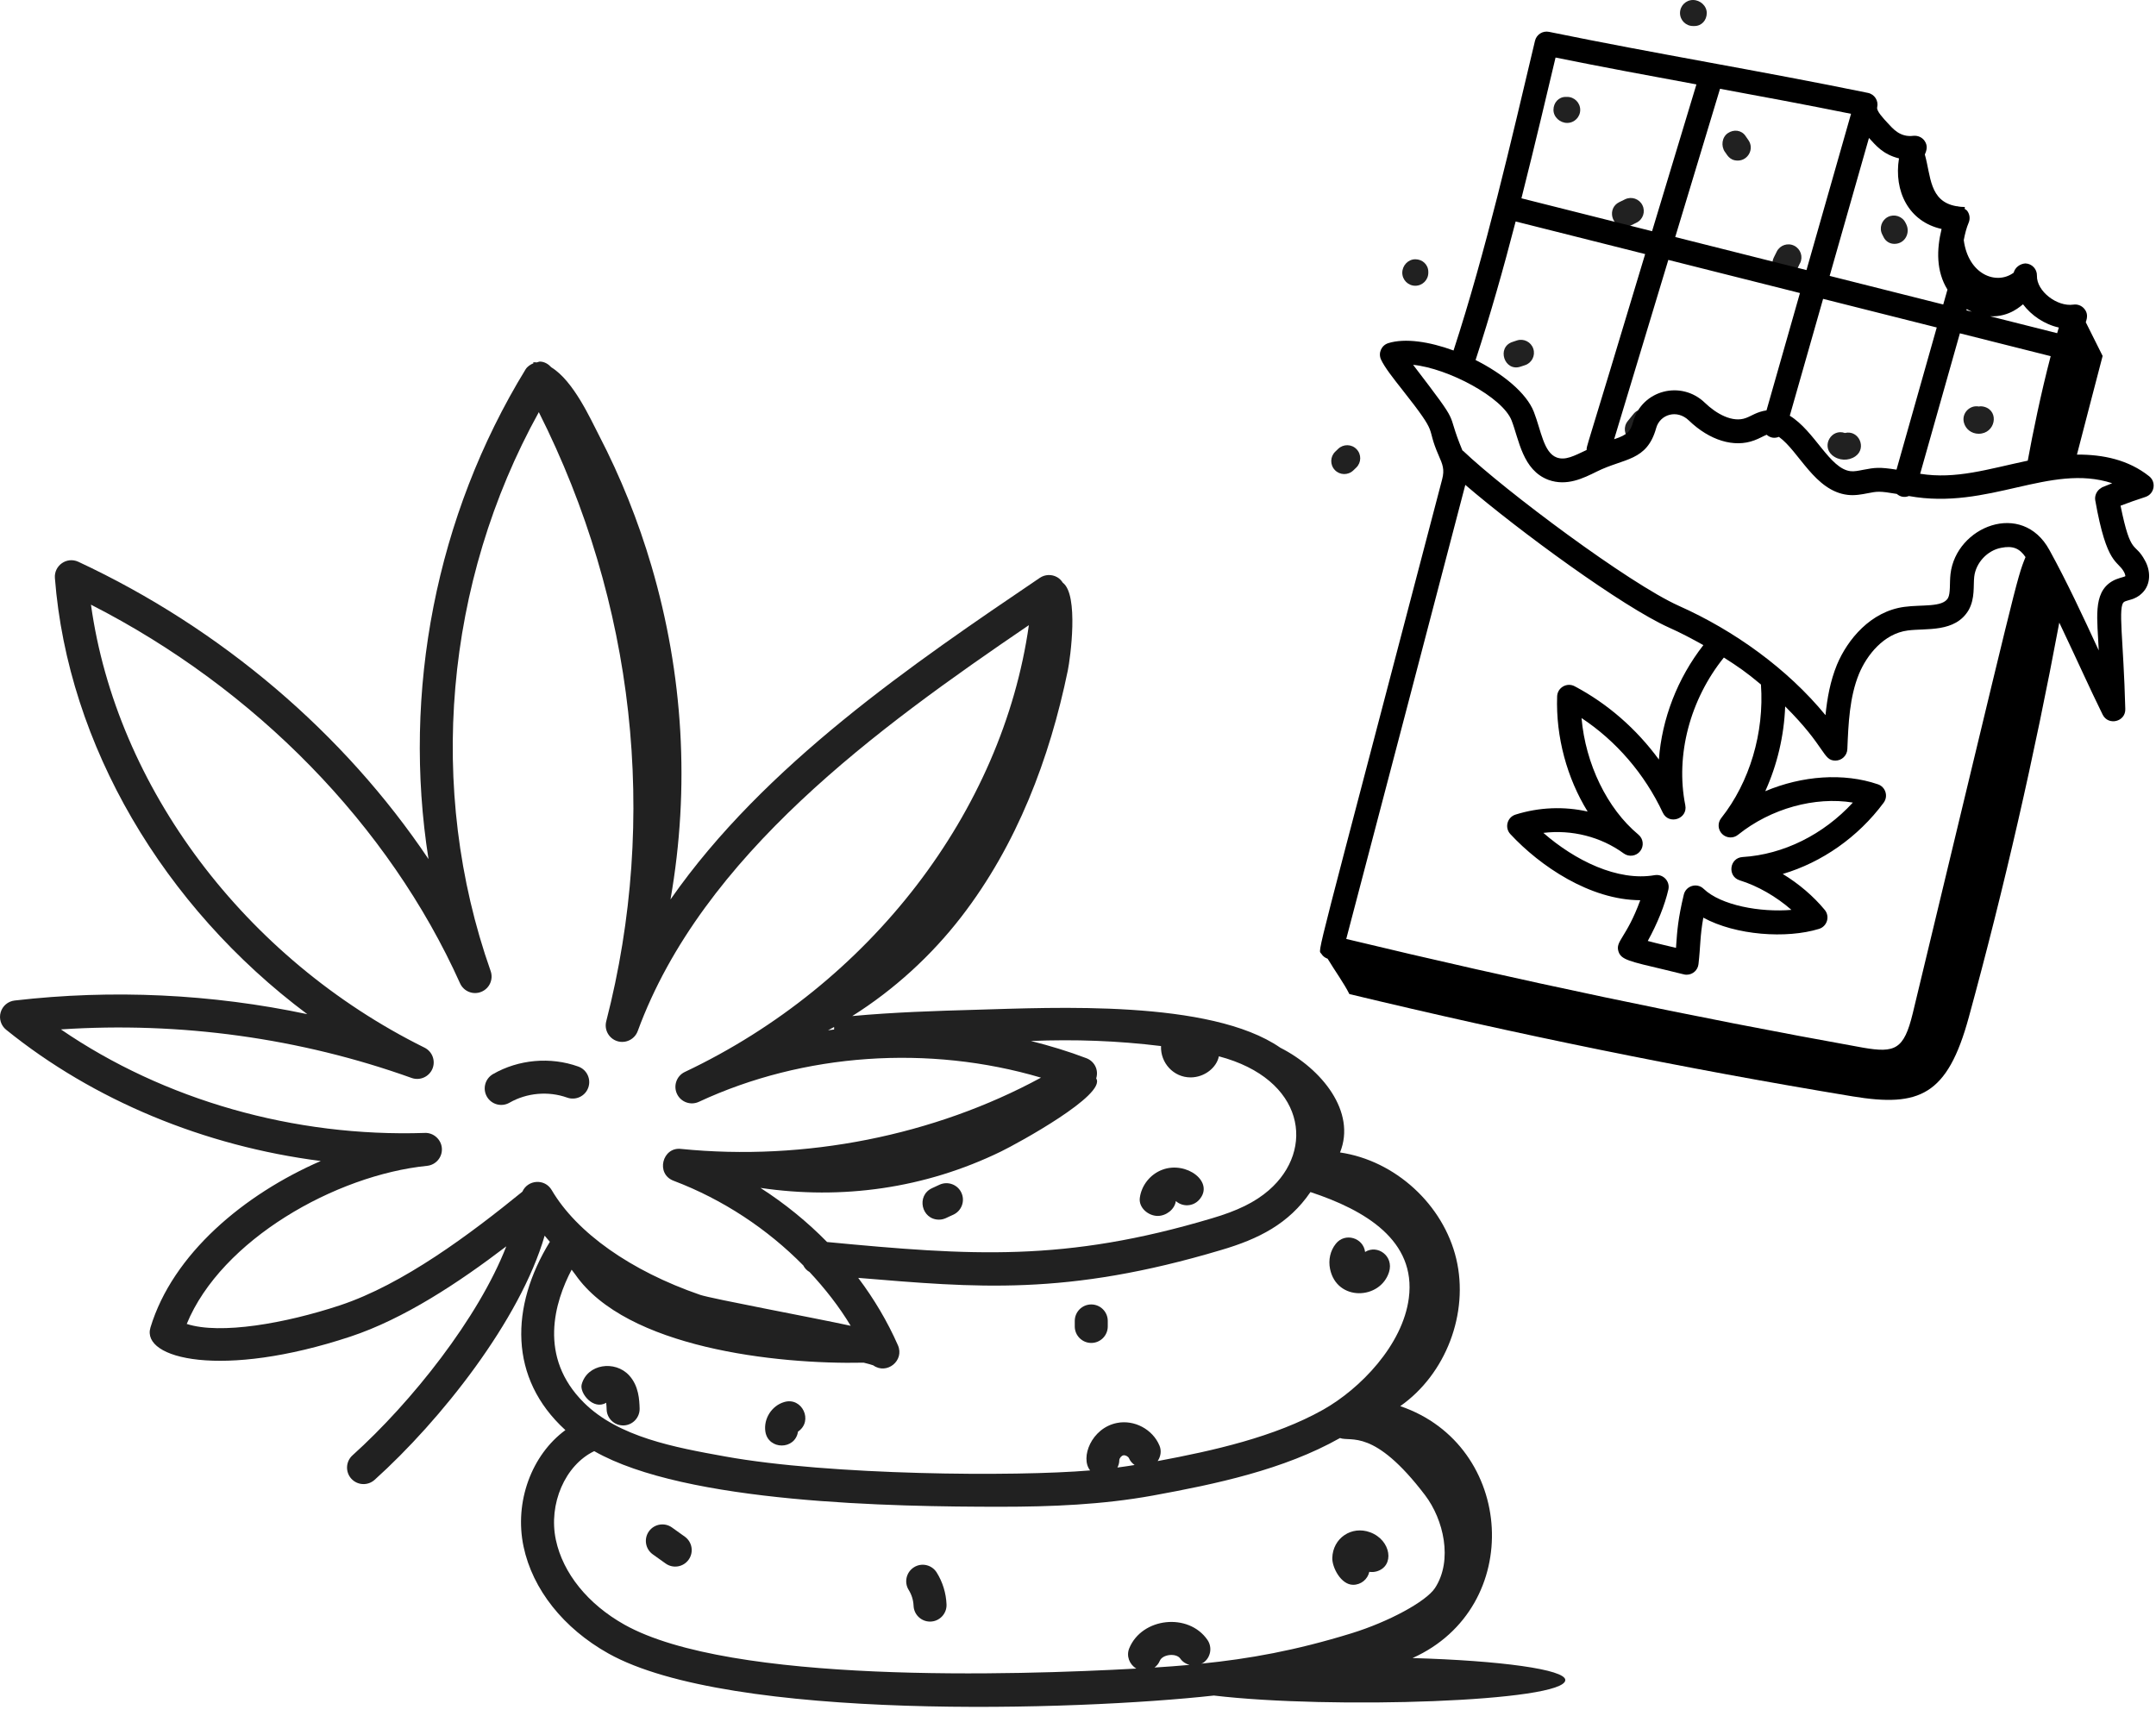 <?xml version="1.0" encoding="UTF-8"?> <svg xmlns="http://www.w3.org/2000/svg" width="98" height="78" viewBox="0 0 98 78" fill="none"><g clip-path="url(#clip0_92_1252)"><path d="M71.236 4.405H71.171C70.844 4.405 70.612 4.67 70.612 4.996C70.612 5.323 70.909 5.588 71.236 5.588C71.563 5.588 71.828 5.323 71.828 4.996C71.828 4.67 71.563 4.405 71.236 4.405Z" fill="#212121"></path><path d="M78.989 7.3C79.457 7.3 79.751 6.766 79.472 6.369L79.379 6.235L79.34 6.178C79.154 5.909 78.808 5.87 78.537 6.054C78.268 6.24 78.219 6.636 78.405 6.906C78.484 6.984 78.586 7.3 78.989 7.3Z" fill="#212121"></path><path d="M84.339 20.741C84.866 20.366 84.49 19.53 83.859 19.683C83.25 19.469 82.785 20.258 83.275 20.687C83.573 20.946 84.021 20.965 84.339 20.741Z" fill="#212121"></path><path d="M61.51 21.388L61.648 21.256C61.883 21.029 61.889 20.654 61.662 20.42C61.436 20.183 61.061 20.179 60.826 20.404L60.696 20.53C60.459 20.755 60.449 21.129 60.674 21.366C60.898 21.603 61.273 21.613 61.51 21.388Z" fill="#212121"></path><path d="M64.332 11.786C64.005 11.786 63.74 12.071 63.74 12.399C63.74 12.725 64.005 12.99 64.332 12.99C64.658 12.99 64.923 12.725 64.923 12.399V12.358C64.923 12.031 64.658 11.786 64.332 11.786Z" fill="#212121"></path><path d="M74.907 19.887L75.171 19.561C75.377 19.307 75.338 18.934 75.083 18.729C74.831 18.524 74.458 18.562 74.251 18.817L73.987 19.143C73.782 19.398 73.821 19.77 74.075 19.975C74.328 20.18 74.701 20.143 74.907 19.887Z" fill="#212121"></path><path d="M81.159 12.555C81.647 12.555 81.745 12.066 81.82 11.967C81.967 11.675 81.85 11.319 81.558 11.172C81.266 11.024 80.909 11.142 80.763 11.434L80.631 11.699C80.433 12.094 80.725 12.555 81.159 12.555Z" fill="#212121"></path><path d="M76.955 1.183H77.022C77.348 1.183 77.58 0.918 77.58 0.592C77.58 0.265 77.282 0 76.955 0C76.629 0 76.364 0.265 76.364 0.592C76.364 0.918 76.629 1.183 76.955 1.183Z" fill="#212121"></path><path d="M85.622 10.788C85.722 10.984 85.91 11.086 86.11 11.086C86.595 11.086 86.843 10.581 86.645 10.188L86.611 10.121C86.463 9.829 86.106 9.715 85.816 9.861C85.525 10.01 85.408 10.366 85.556 10.657L85.622 10.788Z" fill="#212121"></path><path d="M89.932 19.718C89.935 19.718 89.938 19.718 89.94 19.718C90.696 19.718 90.894 18.696 90.203 18.495C90.116 18.47 90.027 18.464 89.944 18.479C89.54 18.401 89.152 18.782 89.27 19.215C89.35 19.513 89.616 19.715 89.932 19.718Z" fill="#212121"></path><path d="M69.317 16.601C69.627 16.5 69.798 16.167 69.696 15.856C69.595 15.545 69.261 15.375 68.95 15.477L68.752 15.543C68.009 15.786 68.381 16.919 69.121 16.666L69.317 16.601Z" fill="#212121"></path><path d="M74.385 10.123C74.679 9.981 74.801 9.626 74.658 9.333C74.516 9.04 74.162 8.916 73.867 9.06L73.601 9.19C73.043 9.465 73.237 10.313 73.863 10.313C73.95 10.313 74.039 10.293 74.123 10.252L74.385 10.123Z" fill="#212121"></path><path d="M97.689 21.65C96.743 20.9 95.605 20.66 94.407 20.665C94.794 19.197 95.191 17.62 95.574 16.181C95.319 15.67 95.063 15.159 94.808 14.648C94.887 14.426 94.9 14.231 94.743 14.04C94.622 13.893 94.433 13.819 94.242 13.848C93.516 13.955 92.569 13.246 92.588 12.532C92.597 12.234 92.363 11.986 92.065 11.975C91.821 11.989 91.594 12.155 91.531 12.396C90.748 12.974 89.468 12.487 89.262 10.915C89.316 10.627 89.388 10.348 89.484 10.125C89.56 9.947 89.535 9.742 89.419 9.586C89.388 9.545 89.342 9.524 89.302 9.494C89.305 9.466 89.308 9.438 89.312 9.41C88.987 9.405 88.991 9.366 88.924 9.373C87.688 9.157 87.77 7.99 87.492 7.022C87.585 6.82 87.628 6.621 87.486 6.41C87.373 6.242 87.175 6.155 86.974 6.174C86.36 6.252 86.037 5.843 85.805 5.595C85.611 5.388 85.287 5.041 85.326 4.882C85.398 4.585 85.209 4.285 84.908 4.223C79.998 3.215 75.264 2.445 70.409 1.448C70.121 1.389 69.841 1.569 69.773 1.853C68.676 6.472 67.541 11.42 66.07 15.933C64.974 15.531 63.867 15.361 63.104 15.599C62.791 15.697 62.636 16.048 62.774 16.346C62.942 16.704 63.314 17.176 63.746 17.724C65.483 19.925 64.764 19.266 65.397 20.71C65.573 21.114 65.671 21.336 65.552 21.79C59.581 44.611 59.908 43.1 60.062 43.359C60.127 43.467 60.23 43.541 60.347 43.583C60.665 44.111 61.093 44.703 61.335 45.189C68.896 47.01 76.541 48.574 84.214 49.841C87.251 50.342 88.521 49.791 89.488 46.255C91.108 40.332 92.476 34.34 93.604 28.303C94.555 30.307 94.945 31.204 95.575 32.486C95.831 33.009 96.632 32.81 96.604 32.222C96.524 29.067 96.252 27.543 96.556 27.358C96.694 27.274 97.062 27.27 97.365 26.967C97.796 26.55 97.743 25.921 97.504 25.492C97.031 24.596 96.865 25.331 96.389 22.989C96.738 22.855 97.1 22.727 97.519 22.591C97.93 22.458 98.027 21.918 97.689 21.65ZM84.691 21.357C84.476 21.399 84.273 21.441 84.114 21.419C83.169 21.311 82.488 19.592 81.354 18.899L82.868 13.586L88.034 14.887L86.205 21.35C85.429 21.228 85.228 21.254 84.691 21.357ZM79.361 19.001C78.751 19.23 78.008 18.805 77.5 18.315C76.415 17.263 74.637 17.735 74.237 19.162C74.116 19.595 73.992 19.765 73.37 19.967L75.833 11.815L81.816 13.321L80.296 18.655C79.846 18.724 79.629 18.904 79.361 19.001ZM78.183 4.036C80.13 4.395 82.121 4.766 84.138 5.174L82.113 12.277L76.147 10.775L78.183 4.036ZM89.086 15.152L93.213 16.191C92.774 17.856 92.389 19.738 92.171 20.941C90.357 21.324 88.91 21.798 87.28 21.537L89.086 15.152ZM89.398 14.051C89.474 14.096 89.553 14.133 89.632 14.17L89.382 14.107L89.398 14.051ZM91.955 13.833C92.335 14.34 92.929 14.745 93.583 14.889C93.558 14.97 93.533 15.061 93.507 15.146L90.459 14.378C91.362 14.42 91.883 13.875 91.955 13.833ZM86.318 7.2C86.076 8.688 86.755 10.077 88.254 10.408C88.022 11.353 88.008 12.334 88.521 13.166L88.329 13.842L83.166 12.542L84.953 6.271C85.261 6.603 85.583 7.018 86.318 7.2ZM70.707 2.616C72.879 3.056 75.023 3.452 77.11 3.837L75.094 10.51L69.156 9.015C69.808 6.435 70.347 4.124 70.707 2.616ZM68.893 10.068L74.78 11.55C71.955 20.958 72.123 20.228 72.121 20.455C71.53 20.735 71.149 20.939 70.759 20.797C70.164 20.573 70.052 19.574 69.721 18.724C69.388 17.865 68.312 16.991 67.072 16.367C67.739 14.327 68.338 12.211 68.893 10.068ZM66.605 22.042C69.044 24.136 73.762 27.589 75.873 28.533C76.389 28.763 76.908 29.036 77.426 29.327C76.247 30.837 75.539 32.68 75.404 34.528C74.385 33.136 73.071 31.987 71.574 31.196C71.22 31.01 70.792 31.258 70.779 31.657C70.715 33.505 71.231 35.38 72.165 36.892C71.096 36.652 69.962 36.693 68.887 37.031C68.507 37.152 68.382 37.627 68.653 37.918C70.003 39.371 72.274 40.915 74.558 40.923C73.927 42.647 73.409 42.777 73.569 43.26C73.691 43.626 74.046 43.7 75.705 44.091C76.621 44.308 76.552 44.31 76.665 44.31C76.945 44.31 77.174 44.1 77.204 43.829C77.3 42.986 77.27 42.565 77.423 41.716C78.895 42.521 81.206 42.682 82.684 42.226C83.056 42.11 83.186 41.656 82.942 41.362C82.424 40.735 81.76 40.172 81.034 39.73C82.815 39.202 84.455 38.06 85.62 36.491C85.84 36.195 85.707 35.771 85.36 35.654C83.798 35.12 81.917 35.26 80.239 35.967C80.781 34.773 81.095 33.447 81.144 32.113C83.01 33.971 82.848 34.576 83.428 34.576C83.718 34.576 83.958 34.347 83.97 34.056C84.018 32.895 84.067 31.694 84.5 30.634C84.858 29.774 85.626 28.805 86.712 28.662C87.552 28.548 88.871 28.774 89.485 27.731C89.781 27.199 89.69 26.624 89.738 26.214C89.812 25.583 90.335 25.02 90.961 24.904C91.487 24.798 91.796 24.923 92.069 25.325C91.655 26.337 91.694 26.344 86.941 46.075C86.541 47.712 86.139 47.875 84.695 47.628C76.895 46.226 68.991 44.563 61.193 42.684C61.544 41.35 66.282 23.307 66.605 22.042ZM80.043 31.117C80.2 33.301 79.533 35.555 78.237 37.19C78.065 37.406 78.083 37.717 78.279 37.912C78.476 38.107 78.787 38.123 79.001 37.949C80.499 36.746 82.504 36.204 84.221 36.484C82.887 37.937 81.065 38.847 79.207 38.96C78.608 38.997 78.506 39.842 79.08 40.02C79.899 40.273 80.742 40.76 81.429 41.362C80.022 41.483 78.224 41.16 77.439 40.406C77.14 40.115 76.634 40.26 76.536 40.67C76.275 41.76 76.235 42.327 76.193 42.928C76.19 42.981 76.186 43.034 76.182 43.089C75.957 43.034 75.356 42.899 74.899 42.775C75.336 41.982 75.674 41.144 75.835 40.439C75.92 40.067 75.602 39.719 75.213 39.784C73.526 40.078 71.581 39.109 70.153 37.862C71.441 37.708 72.758 38.032 73.807 38.797C74.043 38.968 74.375 38.923 74.555 38.691C74.735 38.46 74.699 38.128 74.473 37.941C73.047 36.759 72.068 34.714 71.888 32.642C73.462 33.682 74.754 35.18 75.581 36.941C75.855 37.521 76.728 37.225 76.604 36.604C76.15 34.328 76.821 31.797 78.358 29.891C79.042 30.33 79.364 30.55 80.043 31.117ZM96.609 26.19C96.533 26.244 96.25 26.273 95.99 26.433C95.11 26.969 95.342 28.169 95.397 29.568C94.692 28.042 93.95 26.444 93.153 24.999C91.909 22.728 88.913 23.935 88.66 26.089C88.611 26.513 88.667 26.97 88.543 27.192C88.293 27.617 87.361 27.479 86.568 27.587C85.028 27.789 83.973 29.078 83.497 30.22C83.194 30.962 83.053 31.744 82.977 32.51C81.244 30.398 78.824 28.662 76.316 27.543C74.055 26.532 68.391 22.294 66.51 20.5C66.499 20.49 66.485 20.486 66.474 20.477C65.646 18.489 66.545 19.611 64.232 16.584C65.814 16.743 68.297 18.052 68.71 19.116C69.049 19.991 69.205 21.372 70.383 21.814C71.217 22.117 71.975 21.738 72.585 21.435C73.837 20.815 74.857 20.978 75.282 19.455C75.455 18.837 76.228 18.594 76.765 19.113C77.709 20.022 78.822 20.361 79.735 20.02C79.969 19.936 80.122 19.837 80.303 19.763C80.464 19.906 80.66 19.939 80.859 19.859C81.779 20.518 82.49 22.323 83.989 22.497C84.316 22.535 84.625 22.475 84.897 22.422C85.32 22.339 85.424 22.316 86.218 22.453C86.375 22.59 86.57 22.626 86.767 22.549C90.389 23.206 93.175 21.04 96.009 21.967C95.856 22.025 95.706 22.086 95.556 22.15C95.537 22.158 95.525 22.174 95.508 22.183C95.303 22.299 95.202 22.539 95.239 22.745C95.768 25.741 96.254 25.448 96.55 26.009C96.6 26.098 96.605 26.184 96.609 26.19Z" fill="black"></path><path d="M61.507 72.044C61.866 72.044 62.167 71.793 62.241 71.454C62.343 71.471 62.452 71.466 62.564 71.437C63.41 71.204 63.24 70.012 62.279 69.657C61.436 69.345 60.58 69.921 60.559 70.827C60.548 71.252 60.952 72.044 61.507 72.044Z" fill="#212121"></path><path d="M41.545 71.246C41.194 71.466 41.086 71.927 41.305 72.279C41.439 72.494 41.515 72.741 41.526 72.996C41.542 73.4 41.874 73.716 42.274 73.716C42.701 73.716 43.042 73.36 43.024 72.935C43.003 72.421 42.849 71.92 42.578 71.486C42.359 71.135 41.897 71.025 41.545 71.246Z" fill="#212121"></path><path d="M30.545 69.439C30.21 69.198 29.74 69.275 29.498 69.611C29.257 69.947 29.333 70.416 29.67 70.658L30.256 71.076C30.589 71.315 31.059 71.242 31.302 70.901C31.543 70.564 31.464 70.096 31.127 69.855L30.545 69.439Z" fill="#212121"></path><path d="M42.708 53.855L42.364 54.014C41.639 54.352 41.882 55.444 42.681 55.444C42.929 55.444 43.055 55.334 43.331 55.22C43.708 55.047 43.874 54.603 43.702 54.226C43.531 53.848 43.084 53.684 42.708 53.855Z" fill="#212121"></path><path d="M49.603 61.049C50.017 61.049 50.353 60.713 50.353 60.299V60.049C50.353 59.635 50.017 59.299 49.603 59.299C49.189 59.299 48.853 59.635 48.853 60.049V60.299C48.853 60.713 49.189 61.049 49.603 61.049Z" fill="#212121"></path><path d="M36.273 65.079C36.984 64.6 36.458 63.488 35.641 63.737C35.078 63.905 34.703 64.493 34.789 65.075C34.916 65.92 36.145 65.926 36.273 65.079Z" fill="#212121"></path><path d="M63.139 57.824C63.364 57.1 62.614 56.56 62.05 56.913C61.969 56.265 61.137 56.016 60.721 56.538C60.468 56.852 60.372 57.271 60.457 57.686C60.764 59.173 62.743 59.093 63.139 57.824Z" fill="#212121"></path><path d="M27.554 63.768C27.568 63.885 27.572 64.013 27.574 64.073C27.587 64.478 27.92 64.799 28.324 64.799C28.331 64.799 28.34 64.799 28.348 64.799C28.762 64.785 29.086 64.438 29.074 64.024C29.061 63.643 29.04 63.007 28.597 62.524C27.956 61.824 26.695 62.001 26.441 62.931C26.332 63.33 26.974 64.12 27.554 63.768Z" fill="#212121"></path><path d="M52.624 55.275C53.006 55.275 53.397 54.978 53.447 54.599C53.757 54.875 54.23 54.851 54.507 54.542C55.225 53.74 53.933 52.766 52.839 53.173C52.292 53.374 51.888 53.876 51.81 54.451C51.749 54.899 52.193 55.275 52.624 55.275Z" fill="#212121"></path><path d="M64.206 75.374C69.33 73.073 68.872 65.699 63.647 63.922C65.724 62.468 66.779 59.694 66.194 57.227C65.608 54.76 63.419 52.756 60.91 52.39C61.658 50.541 60.082 48.587 58.196 47.628C55.015 45.429 47.864 45.805 44.365 45.903C42.522 45.955 40.62 46.016 38.739 46.189C40.646 44.988 42.332 43.442 43.689 41.687C46.225 38.408 47.712 34.479 48.536 30.483C48.651 29.925 49.045 27.037 48.31 26.491C48.246 26.391 48.164 26.302 48.057 26.241C47.807 26.097 47.499 26.109 47.262 26.27C41.547 30.142 34.747 34.759 30.477 40.889C31.371 35.788 31.053 30.642 29.616 25.744C29.013 23.69 28.213 21.689 27.22 19.777C26.842 19.051 26.073 17.32 25.06 16.697C24.925 16.55 24.751 16.442 24.545 16.437C24.497 16.438 24.448 16.464 24.399 16.475C24.345 16.471 24.291 16.465 24.236 16.469C24.239 16.484 24.246 16.499 24.249 16.513C24.105 16.573 23.971 16.659 23.887 16.795C19.811 23.454 18.279 31.452 19.478 39.054C15.653 33.354 10.071 28.575 3.561 25.538C3.029 25.294 2.452 25.713 2.495 26.276C3.086 33.876 7.434 41.221 13.967 46.103C9.622 45.183 5.108 44.968 0.663 45.483C0.364 45.518 0.114 45.729 0.03 46.019C-0.054 46.309 0.044 46.621 0.279 46.811C4.256 50.026 9.295 52.103 14.581 52.778C11.084 54.298 7.85 57.01 6.839 60.347C6.404 61.777 10.099 62.689 15.921 60.763C18.364 59.956 20.858 58.302 23.014 56.657C21.752 59.903 18.711 63.739 16.023 66.158C15.715 66.435 15.69 66.91 15.967 67.218C16.246 67.526 16.719 67.549 17.027 67.273C20.035 64.565 23.641 60.017 24.757 56.172C24.837 56.264 24.911 56.362 24.994 56.45C23.193 59.384 23.113 62.656 25.7 65.011C24.17 66.132 23.368 68.268 23.798 70.307C24.208 72.252 25.613 74.022 27.653 75.165C33.181 78.261 48.972 77.765 55.175 77.078C60.489 77.707 71.15 77.363 71.15 76.372C71.15 75.891 68.197 75.489 64.206 75.374ZM52.478 75.805C52.579 75.727 52.666 75.627 52.718 75.5C52.839 75.201 53.463 75.133 53.649 75.398C53.753 75.548 53.905 75.64 54.068 75.685C53.549 75.732 53.02 75.77 52.478 75.805ZM52.774 47.553C52.742 48.31 53.336 48.978 54.117 48.978C54.751 48.978 55.303 48.531 55.403 48.019C59.305 49.048 59.804 52.262 57.673 54.109C57.051 54.648 56.252 55.042 55.079 55.386C48.402 57.379 44.156 57.086 37.595 56.461C36.693 55.542 35.678 54.715 34.567 54.001C38.259 54.547 42.032 54.034 45.499 52.347C46.286 51.963 50.31 49.761 49.827 49.025C49.954 48.61 49.726 48.236 49.384 48.106C48.562 47.792 47.716 47.538 46.86 47.322C48.87 47.241 50.807 47.311 52.774 47.553ZM37.914 46.8C37.822 46.812 37.73 46.824 37.638 46.837C37.731 46.787 37.822 46.737 37.914 46.686V46.8ZM15.45 59.34C12.969 60.161 10.016 60.681 8.488 60.185C10.058 56.364 15.253 53.419 19.412 52.998C19.815 52.957 20.113 52.604 20.085 52.201C20.058 51.797 19.701 51.483 19.311 51.502C13.373 51.7 7.454 50.007 2.769 46.796C8.182 46.436 13.656 47.19 18.71 49.003C19.083 49.136 19.497 48.956 19.654 48.591C19.809 48.225 19.653 47.801 19.296 47.625C11.117 43.575 5.287 35.774 4.135 27.488C11.61 31.302 17.681 37.514 20.911 44.7C21.076 45.067 21.501 45.24 21.873 45.089C22.247 44.94 22.436 44.523 22.302 44.143C19.383 35.866 20.213 26.469 24.492 18.736C28.849 27.389 29.941 37.17 27.556 46.428C27.456 46.815 27.678 47.212 28.06 47.331C28.441 47.448 28.848 47.248 28.987 46.873C31.923 38.869 39.908 33.088 46.767 28.419C45.566 36.88 39.572 44.732 31.129 48.73C30.756 48.907 30.596 49.353 30.772 49.727C30.948 50.102 31.393 50.262 31.767 50.088C36.531 47.869 42.231 47.486 47.318 48.989C42.464 51.623 36.588 52.794 30.958 52.229C30.11 52.125 29.788 53.363 30.617 53.676C32.864 54.527 34.888 55.874 36.513 57.525C36.577 57.653 36.675 57.756 36.798 57.825C37.51 58.587 38.146 59.402 38.668 60.269C36.899 59.886 32.345 59.04 31.823 58.862C28.674 57.776 26.215 56.04 25.076 54.098C24.761 53.564 23.987 53.626 23.744 54.173C21.378 56.097 18.326 58.388 15.45 59.34ZM25.983 57.719C26.04 57.794 26.099 57.866 26.153 57.943C28.462 61.266 35.273 62.032 39.261 61.946C39.447 61.992 39.605 62.035 39.693 62.067C40.309 62.508 41.121 61.852 40.815 61.155C40.339 60.073 39.73 59.047 39.01 58.091C44.362 58.533 48.447 58.931 55.505 56.825C57.208 56.325 58.581 55.635 59.566 54.19C62.06 55.012 64.377 56.395 64.038 59.007C63.762 61.145 61.824 63.138 60.141 64.085C57.935 65.325 55.143 65.949 52.621 66.419C52.758 66.216 52.805 65.959 52.704 65.717C52.393 64.971 51.556 64.53 50.77 64.687C49.614 64.915 49.088 66.267 49.551 66.844C46.167 67.132 37.725 67.073 32.95 66.208C30.686 65.799 28.119 65.335 26.538 63.761C24.446 61.679 25.216 59.182 25.983 57.719ZM51.573 66.598C51.313 66.639 51.053 66.68 50.792 66.713C50.842 66.613 50.877 66.504 50.877 66.383C50.877 66.292 50.972 66.175 51.062 66.158C51.154 66.14 51.284 66.211 51.32 66.295C51.374 66.425 51.468 66.521 51.573 66.598ZM28.385 73.856C26.724 72.925 25.587 71.518 25.266 69.998C24.921 68.367 25.688 66.602 27.01 65.968C31.174 68.344 40.639 68.496 45.474 68.496C47.773 68.496 50.103 68.404 52.399 67.987C55.263 67.465 58.36 66.811 60.908 65.372C61.405 65.561 62.447 64.908 64.777 67.971C65.612 69.07 66.053 70.922 65.228 72.189C64.826 72.803 63.123 73.727 61.429 74.249C58.88 75.034 56.789 75.408 54.599 75.629C54.63 75.614 54.663 75.61 54.692 75.59C55.032 75.354 55.118 74.888 54.883 74.547C54.022 73.299 51.903 73.53 51.329 74.931C51.187 75.281 51.336 75.665 51.652 75.852C46.151 76.155 33.22 76.564 28.385 73.856Z" fill="#212121"></path><path d="M25.779 49.896C26.17 50.036 26.599 49.834 26.739 49.445C26.879 49.055 26.677 48.625 26.287 48.485C25.024 48.031 23.573 48.158 22.408 48.828C22.05 49.035 21.926 49.493 22.132 49.852C22.337 50.21 22.794 50.336 23.157 50.129C23.945 49.677 24.925 49.591 25.779 49.896Z" fill="#212121"></path></g><defs><clipPath id="clip0_92_1252"><rect width="97.894" height="77.593" fill="white"></rect></clipPath></defs></svg> 
